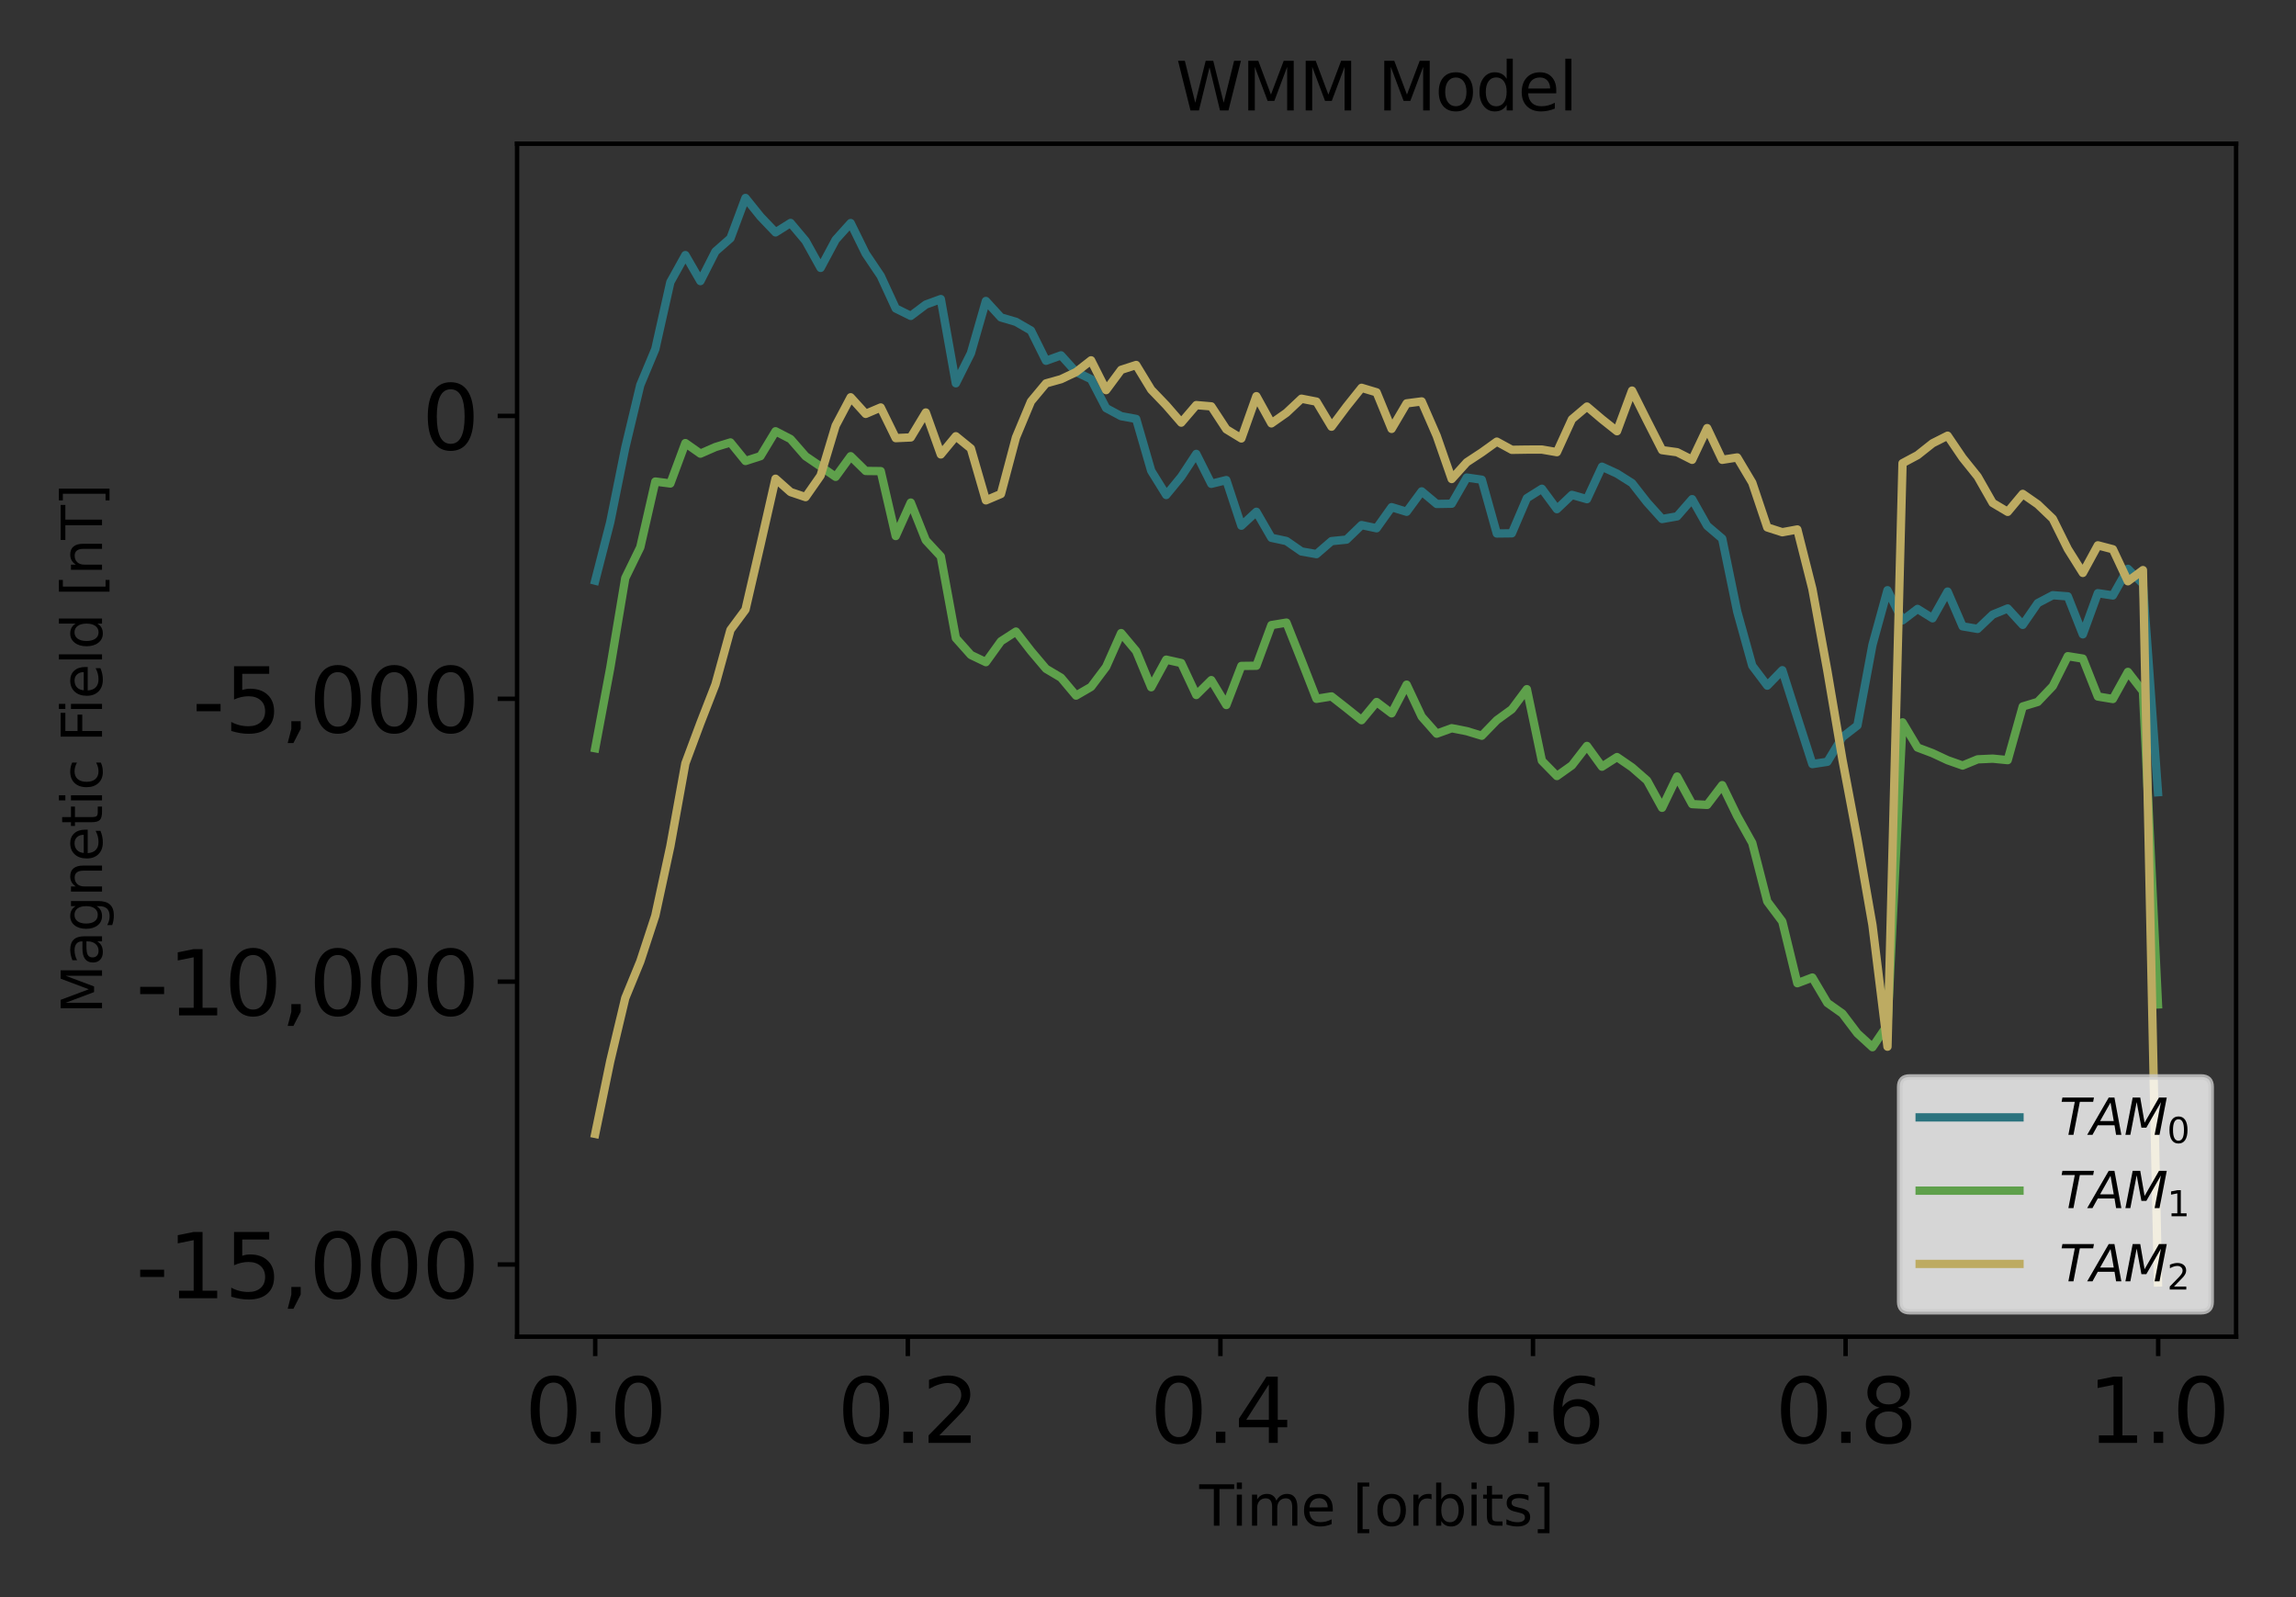 <?xml version="1.0" encoding="utf-8" standalone="no"?>
<!DOCTYPE svg PUBLIC "-//W3C//DTD SVG 1.1//EN"
  "http://www.w3.org/Graphics/SVG/1.1/DTD/svg11.dtd">
<svg xmlns:xlink="http://www.w3.org/1999/xlink" width="414pt" height="288pt" viewBox="0 0 414 288" xmlns="http://www.w3.org/2000/svg" version="1.1">
 <rect x="0" y="0" width="414" height="288" fill="#333333" stroke="none"/>
 <defs>
  <style type="text/css">*{stroke-linejoin: round; stroke-linecap: butt}</style>
 </defs>
 <g id="figure_1">
  <g id="patch_1">
   <path d="M 0 288 
L 414 288 
L 414 0 
L 0 0 
L 0 288 
z
" style="fill: none"/>
  </g>
  <g id="axes_1">
   <g id="patch_2">
    <path d="M 93.236 241.037 
L 403.2 241.037 
L 403.2 25.918 
L 93.236 25.918 
L 93.236 241.037 
z
" style="fill: none"/>
   </g>
   <g id="matplotlib.axis_1">
    <g id="xtick_1">
     <g id="line2d_1">
      <defs>
       <path id="maea5f0afa9" d="M 0 0 
L 0 3.5 
" style="stroke: #000000; stroke-width: 0.8"/>
      </defs>
      <g>
       <use xlink:href="#maea5f0afa9" x="107.325" y="241.037" style="stroke: #000000; stroke-width: 0.8"/>
      </g>
     </g>
     <g id="text_1">
      <!-- 0.0 -->
      <g transform="translate(94.602 260.194) scale(0.16 -0.16)">
       <defs>
        <path id="DejaVuSans-30" d="M 2034 4250 
Q 1547 4250 1301 3770 
Q 1056 3291 1056 2328 
Q 1056 1369 1301 889 
Q 1547 409 2034 409 
Q 2525 409 2770 889 
Q 3016 1369 3016 2328 
Q 3016 3291 2770 3770 
Q 2525 4250 2034 4250 
z
M 2034 4750 
Q 2819 4750 3233 4129 
Q 3647 3509 3647 2328 
Q 3647 1150 3233 529 
Q 2819 -91 2034 -91 
Q 1250 -91 836 529 
Q 422 1150 422 2328 
Q 422 3509 836 4129 
Q 1250 4750 2034 4750 
z
" transform="scale(0.016)"/>
        <path id="DejaVuSans-2e" d="M 684 794 
L 1344 794 
L 1344 0 
L 684 0 
L 684 794 
z
" transform="scale(0.016)"/>
       </defs>
       <use xlink:href="#DejaVuSans-30"/>
       <use xlink:href="#DejaVuSans-2e" transform="translate(63.623 0)"/>
       <use xlink:href="#DejaVuSans-30" transform="translate(95.41 0)"/>
      </g>
     </g>
    </g>
    <g id="xtick_2">
     <g id="line2d_2">
      <g>
       <use xlink:href="#maea5f0afa9" x="163.69" y="241.037" style="stroke: #000000; stroke-width: 0.8"/>
      </g>
     </g>
     <g id="text_2">
      <!-- 0.2 -->
      <g transform="translate(150.968 260.194) scale(0.16 -0.16)">
       <defs>
        <path id="DejaVuSans-32" d="M 1228 531 
L 3431 531 
L 3431 0 
L 469 0 
L 469 531 
Q 828 903 1448 1529 
Q 2069 2156 2228 2338 
Q 2531 2678 2651 2914 
Q 2772 3150 2772 3378 
Q 2772 3750 2511 3984 
Q 2250 4219 1831 4219 
Q 1534 4219 1204 4116 
Q 875 4013 500 3803 
L 500 4441 
Q 881 4594 1212 4672 
Q 1544 4750 1819 4750 
Q 2544 4750 2975 4387 
Q 3406 4025 3406 3419 
Q 3406 3131 3298 2873 
Q 3191 2616 2906 2266 
Q 2828 2175 2409 1742 
Q 1991 1309 1228 531 
z
" transform="scale(0.016)"/>
       </defs>
       <use xlink:href="#DejaVuSans-30"/>
       <use xlink:href="#DejaVuSans-2e" transform="translate(63.623 0)"/>
       <use xlink:href="#DejaVuSans-32" transform="translate(95.41 0)"/>
      </g>
     </g>
    </g>
    <g id="xtick_3">
     <g id="line2d_3">
      <g>
       <use xlink:href="#maea5f0afa9" x="220.055" y="241.037" style="stroke: #000000; stroke-width: 0.8"/>
      </g>
     </g>
     <g id="text_3">
      <!-- 0.4 -->
      <g transform="translate(207.333 260.194) scale(0.16 -0.16)">
       <defs>
        <path id="DejaVuSans-34" d="M 2419 4116 
L 825 1625 
L 2419 1625 
L 2419 4116 
z
M 2253 4666 
L 3047 4666 
L 3047 1625 
L 3713 1625 
L 3713 1100 
L 3047 1100 
L 3047 0 
L 2419 0 
L 2419 1100 
L 313 1100 
L 313 1709 
L 2253 4666 
z
" transform="scale(0.016)"/>
       </defs>
       <use xlink:href="#DejaVuSans-30"/>
       <use xlink:href="#DejaVuSans-2e" transform="translate(63.623 0)"/>
       <use xlink:href="#DejaVuSans-34" transform="translate(95.41 0)"/>
      </g>
     </g>
    </g>
    <g id="xtick_4">
     <g id="line2d_4">
      <g>
       <use xlink:href="#maea5f0afa9" x="276.42" y="241.037" style="stroke: #000000; stroke-width: 0.8"/>
      </g>
     </g>
     <g id="text_4">
      <!-- 0.6 -->
      <g transform="translate(263.698 260.194) scale(0.16 -0.16)">
       <defs>
        <path id="DejaVuSans-36" d="M 2113 2584 
Q 1688 2584 1439 2293 
Q 1191 2003 1191 1497 
Q 1191 994 1439 701 
Q 1688 409 2113 409 
Q 2538 409 2786 701 
Q 3034 994 3034 1497 
Q 3034 2003 2786 2293 
Q 2538 2584 2113 2584 
z
M 3366 4563 
L 3366 3988 
Q 3128 4100 2886 4159 
Q 2644 4219 2406 4219 
Q 1781 4219 1451 3797 
Q 1122 3375 1075 2522 
Q 1259 2794 1537 2939 
Q 1816 3084 2150 3084 
Q 2853 3084 3261 2657 
Q 3669 2231 3669 1497 
Q 3669 778 3244 343 
Q 2819 -91 2113 -91 
Q 1303 -91 875 529 
Q 447 1150 447 2328 
Q 447 3434 972 4092 
Q 1497 4750 2381 4750 
Q 2619 4750 2861 4703 
Q 3103 4656 3366 4563 
z
" transform="scale(0.016)"/>
       </defs>
       <use xlink:href="#DejaVuSans-30"/>
       <use xlink:href="#DejaVuSans-2e" transform="translate(63.623 0)"/>
       <use xlink:href="#DejaVuSans-36" transform="translate(95.41 0)"/>
      </g>
     </g>
    </g>
    <g id="xtick_5">
     <g id="line2d_5">
      <g>
       <use xlink:href="#maea5f0afa9" x="332.785" y="241.037" style="stroke: #000000; stroke-width: 0.8"/>
      </g>
     </g>
     <g id="text_5">
      <!-- 0.8 -->
      <g transform="translate(320.063 260.194) scale(0.16 -0.16)">
       <defs>
        <path id="DejaVuSans-38" d="M 2034 2216 
Q 1584 2216 1326 1975 
Q 1069 1734 1069 1313 
Q 1069 891 1326 650 
Q 1584 409 2034 409 
Q 2484 409 2743 651 
Q 3003 894 3003 1313 
Q 3003 1734 2745 1975 
Q 2488 2216 2034 2216 
z
M 1403 2484 
Q 997 2584 770 2862 
Q 544 3141 544 3541 
Q 544 4100 942 4425 
Q 1341 4750 2034 4750 
Q 2731 4750 3128 4425 
Q 3525 4100 3525 3541 
Q 3525 3141 3298 2862 
Q 3072 2584 2669 2484 
Q 3125 2378 3379 2068 
Q 3634 1759 3634 1313 
Q 3634 634 3220 271 
Q 2806 -91 2034 -91 
Q 1263 -91 848 271 
Q 434 634 434 1313 
Q 434 1759 690 2068 
Q 947 2378 1403 2484 
z
M 1172 3481 
Q 1172 3119 1398 2916 
Q 1625 2713 2034 2713 
Q 2441 2713 2670 2916 
Q 2900 3119 2900 3481 
Q 2900 3844 2670 4047 
Q 2441 4250 2034 4250 
Q 1625 4250 1398 4047 
Q 1172 3844 1172 3481 
z
" transform="scale(0.016)"/>
       </defs>
       <use xlink:href="#DejaVuSans-30"/>
       <use xlink:href="#DejaVuSans-2e" transform="translate(63.623 0)"/>
       <use xlink:href="#DejaVuSans-38" transform="translate(95.41 0)"/>
      </g>
     </g>
    </g>
    <g id="xtick_6">
     <g id="line2d_6">
      <g>
       <use xlink:href="#maea5f0afa9" x="389.15" y="241.037" style="stroke: #000000; stroke-width: 0.8"/>
      </g>
     </g>
     <g id="text_6">
      <!-- 1.0 -->
      <g transform="translate(376.428 260.194) scale(0.16 -0.16)">
       <defs>
        <path id="DejaVuSans-31" d="M 794 531 
L 1825 531 
L 1825 4091 
L 703 3866 
L 703 4441 
L 1819 4666 
L 2450 4666 
L 2450 531 
L 3481 531 
L 3481 0 
L 794 0 
L 794 531 
z
" transform="scale(0.016)"/>
       </defs>
       <use xlink:href="#DejaVuSans-31"/>
       <use xlink:href="#DejaVuSans-2e" transform="translate(63.623 0)"/>
       <use xlink:href="#DejaVuSans-30" transform="translate(95.41 0)"/>
      </g>
     </g>
    </g>
    <g id="text_7">
     <!-- Time [orbits] -->
     <g transform="translate(216.251 275.12) scale(0.1 -0.1)">
      <defs>
       <path id="DejaVuSans-54" d="M -19 4666 
L 3928 4666 
L 3928 4134 
L 2272 4134 
L 2272 0 
L 1638 0 
L 1638 4134 
L -19 4134 
L -19 4666 
z
" transform="scale(0.016)"/>
       <path id="DejaVuSans-69" d="M 603 3500 
L 1178 3500 
L 1178 0 
L 603 0 
L 603 3500 
z
M 603 4863 
L 1178 4863 
L 1178 4134 
L 603 4134 
L 603 4863 
z
" transform="scale(0.016)"/>
       <path id="DejaVuSans-6d" d="M 3328 2828 
Q 3544 3216 3844 3400 
Q 4144 3584 4550 3584 
Q 5097 3584 5394 3201 
Q 5691 2819 5691 2113 
L 5691 0 
L 5113 0 
L 5113 2094 
Q 5113 2597 4934 2840 
Q 4756 3084 4391 3084 
Q 3944 3084 3684 2787 
Q 3425 2491 3425 1978 
L 3425 0 
L 2847 0 
L 2847 2094 
Q 2847 2600 2669 2842 
Q 2491 3084 2119 3084 
Q 1678 3084 1418 2786 
Q 1159 2488 1159 1978 
L 1159 0 
L 581 0 
L 581 3500 
L 1159 3500 
L 1159 2956 
Q 1356 3278 1631 3431 
Q 1906 3584 2284 3584 
Q 2666 3584 2933 3390 
Q 3200 3197 3328 2828 
z
" transform="scale(0.016)"/>
       <path id="DejaVuSans-65" d="M 3597 1894 
L 3597 1613 
L 953 1613 
Q 991 1019 1311 708 
Q 1631 397 2203 397 
Q 2534 397 2845 478 
Q 3156 559 3463 722 
L 3463 178 
Q 3153 47 2828 -22 
Q 2503 -91 2169 -91 
Q 1331 -91 842 396 
Q 353 884 353 1716 
Q 353 2575 817 3079 
Q 1281 3584 2069 3584 
Q 2775 3584 3186 3129 
Q 3597 2675 3597 1894 
z
M 3022 2063 
Q 3016 2534 2758 2815 
Q 2500 3097 2075 3097 
Q 1594 3097 1305 2825 
Q 1016 2553 972 2059 
L 3022 2063 
z
" transform="scale(0.016)"/>
       <path id="DejaVuSans-20" transform="scale(0.016)"/>
       <path id="DejaVuSans-5b" d="M 550 4863 
L 1875 4863 
L 1875 4416 
L 1125 4416 
L 1125 -397 
L 1875 -397 
L 1875 -844 
L 550 -844 
L 550 4863 
z
" transform="scale(0.016)"/>
       <path id="DejaVuSans-6f" d="M 1959 3097 
Q 1497 3097 1228 2736 
Q 959 2375 959 1747 
Q 959 1119 1226 758 
Q 1494 397 1959 397 
Q 2419 397 2687 759 
Q 2956 1122 2956 1747 
Q 2956 2369 2687 2733 
Q 2419 3097 1959 3097 
z
M 1959 3584 
Q 2709 3584 3137 3096 
Q 3566 2609 3566 1747 
Q 3566 888 3137 398 
Q 2709 -91 1959 -91 
Q 1206 -91 779 398 
Q 353 888 353 1747 
Q 353 2609 779 3096 
Q 1206 3584 1959 3584 
z
" transform="scale(0.016)"/>
       <path id="DejaVuSans-72" d="M 2631 2963 
Q 2534 3019 2420 3045 
Q 2306 3072 2169 3072 
Q 1681 3072 1420 2755 
Q 1159 2438 1159 1844 
L 1159 0 
L 581 0 
L 581 3500 
L 1159 3500 
L 1159 2956 
Q 1341 3275 1631 3429 
Q 1922 3584 2338 3584 
Q 2397 3584 2469 3576 
Q 2541 3569 2628 3553 
L 2631 2963 
z
" transform="scale(0.016)"/>
       <path id="DejaVuSans-62" d="M 3116 1747 
Q 3116 2381 2855 2742 
Q 2594 3103 2138 3103 
Q 1681 3103 1420 2742 
Q 1159 2381 1159 1747 
Q 1159 1113 1420 752 
Q 1681 391 2138 391 
Q 2594 391 2855 752 
Q 3116 1113 3116 1747 
z
M 1159 2969 
Q 1341 3281 1617 3432 
Q 1894 3584 2278 3584 
Q 2916 3584 3314 3078 
Q 3713 2572 3713 1747 
Q 3713 922 3314 415 
Q 2916 -91 2278 -91 
Q 1894 -91 1617 61 
Q 1341 213 1159 525 
L 1159 0 
L 581 0 
L 581 4863 
L 1159 4863 
L 1159 2969 
z
" transform="scale(0.016)"/>
       <path id="DejaVuSans-74" d="M 1172 4494 
L 1172 3500 
L 2356 3500 
L 2356 3053 
L 1172 3053 
L 1172 1153 
Q 1172 725 1289 603 
Q 1406 481 1766 481 
L 2356 481 
L 2356 0 
L 1766 0 
Q 1100 0 847 248 
Q 594 497 594 1153 
L 594 3053 
L 172 3053 
L 172 3500 
L 594 3500 
L 594 4494 
L 1172 4494 
z
" transform="scale(0.016)"/>
       <path id="DejaVuSans-73" d="M 2834 3397 
L 2834 2853 
Q 2591 2978 2328 3040 
Q 2066 3103 1784 3103 
Q 1356 3103 1142 2972 
Q 928 2841 928 2578 
Q 928 2378 1081 2264 
Q 1234 2150 1697 2047 
L 1894 2003 
Q 2506 1872 2764 1633 
Q 3022 1394 3022 966 
Q 3022 478 2636 193 
Q 2250 -91 1575 -91 
Q 1294 -91 989 -36 
Q 684 19 347 128 
L 347 722 
Q 666 556 975 473 
Q 1284 391 1588 391 
Q 1994 391 2212 530 
Q 2431 669 2431 922 
Q 2431 1156 2273 1281 
Q 2116 1406 1581 1522 
L 1381 1569 
Q 847 1681 609 1914 
Q 372 2147 372 2553 
Q 372 3047 722 3315 
Q 1072 3584 1716 3584 
Q 2034 3584 2315 3537 
Q 2597 3491 2834 3397 
z
" transform="scale(0.016)"/>
       <path id="DejaVuSans-5d" d="M 1947 4863 
L 1947 -844 
L 622 -844 
L 622 -397 
L 1369 -397 
L 1369 4416 
L 622 4416 
L 622 4863 
L 1947 4863 
z
" transform="scale(0.016)"/>
      </defs>
      <use xlink:href="#DejaVuSans-54"/>
      <use xlink:href="#DejaVuSans-69" transform="translate(57.959 0)"/>
      <use xlink:href="#DejaVuSans-6d" transform="translate(85.742 0)"/>
      <use xlink:href="#DejaVuSans-65" transform="translate(183.154 0)"/>
      <use xlink:href="#DejaVuSans-20" transform="translate(244.678 0)"/>
      <use xlink:href="#DejaVuSans-5b" transform="translate(276.465 0)"/>
      <use xlink:href="#DejaVuSans-6f" transform="translate(315.479 0)"/>
      <use xlink:href="#DejaVuSans-72" transform="translate(376.66 0)"/>
      <use xlink:href="#DejaVuSans-62" transform="translate(417.773 0)"/>
      <use xlink:href="#DejaVuSans-69" transform="translate(481.25 0)"/>
      <use xlink:href="#DejaVuSans-74" transform="translate(509.033 0)"/>
      <use xlink:href="#DejaVuSans-73" transform="translate(548.242 0)"/>
      <use xlink:href="#DejaVuSans-5d" transform="translate(600.342 0)"/>
     </g>
    </g>
   </g>
   <g id="matplotlib.axis_2">
    <g id="ytick_1">
     <g id="line2d_7">
      <defs>
       <path id="mf49708bbba" d="M 0 0 
L -3.5 0 
" style="stroke: #000000; stroke-width: 0.8"/>
      </defs>
      <g>
       <use xlink:href="#mf49708bbba" x="93.236" y="228.023" style="stroke: #000000; stroke-width: 0.8"/>
      </g>
     </g>
     <g id="text_8">
      <!-- -15,000 -->
      <g transform="translate(24.478 234.102) scale(0.16 -0.16)">
       <defs>
        <path id="DejaVuSans-2d" d="M 313 2009 
L 1997 2009 
L 1997 1497 
L 313 1497 
L 313 2009 
z
" transform="scale(0.016)"/>
        <path id="DejaVuSans-35" d="M 691 4666 
L 3169 4666 
L 3169 4134 
L 1269 4134 
L 1269 2991 
Q 1406 3038 1543 3061 
Q 1681 3084 1819 3084 
Q 2600 3084 3056 2656 
Q 3513 2228 3513 1497 
Q 3513 744 3044 326 
Q 2575 -91 1722 -91 
Q 1428 -91 1123 -41 
Q 819 9 494 109 
L 494 744 
Q 775 591 1075 516 
Q 1375 441 1709 441 
Q 2250 441 2565 725 
Q 2881 1009 2881 1497 
Q 2881 1984 2565 2268 
Q 2250 2553 1709 2553 
Q 1456 2553 1204 2497 
Q 953 2441 691 2322 
L 691 4666 
z
" transform="scale(0.016)"/>
        <path id="DejaVuSans-2c" d="M 750 794 
L 1409 794 
L 1409 256 
L 897 -744 
L 494 -744 
L 750 256 
L 750 794 
z
" transform="scale(0.016)"/>
       </defs>
       <use xlink:href="#DejaVuSans-2d"/>
       <use xlink:href="#DejaVuSans-31" transform="translate(36.084 0)"/>
       <use xlink:href="#DejaVuSans-35" transform="translate(99.707 0)"/>
       <use xlink:href="#DejaVuSans-2c" transform="translate(163.33 0)"/>
       <use xlink:href="#DejaVuSans-30" transform="translate(195.117 0)"/>
       <use xlink:href="#DejaVuSans-30" transform="translate(258.74 0)"/>
       <use xlink:href="#DejaVuSans-30" transform="translate(322.363 0)"/>
      </g>
     </g>
    </g>
    <g id="ytick_2">
     <g id="line2d_8">
      <g>
       <use xlink:href="#mf49708bbba" x="93.236" y="177.016" style="stroke: #000000; stroke-width: 0.8"/>
      </g>
     </g>
     <g id="text_9">
      <!-- -10,000 -->
      <g transform="translate(24.478 183.094) scale(0.16 -0.16)">
       <use xlink:href="#DejaVuSans-2d"/>
       <use xlink:href="#DejaVuSans-31" transform="translate(36.084 0)"/>
       <use xlink:href="#DejaVuSans-30" transform="translate(99.707 0)"/>
       <use xlink:href="#DejaVuSans-2c" transform="translate(163.33 0)"/>
       <use xlink:href="#DejaVuSans-30" transform="translate(195.117 0)"/>
       <use xlink:href="#DejaVuSans-30" transform="translate(258.74 0)"/>
       <use xlink:href="#DejaVuSans-30" transform="translate(322.363 0)"/>
      </g>
     </g>
    </g>
    <g id="ytick_3">
     <g id="line2d_9">
      <g>
       <use xlink:href="#mf49708bbba" x="93.236" y="126.008" style="stroke: #000000; stroke-width: 0.8"/>
      </g>
     </g>
     <g id="text_10">
      <!-- -5,000 -->
      <g transform="translate(34.658 132.087) scale(0.16 -0.16)">
       <use xlink:href="#DejaVuSans-2d"/>
       <use xlink:href="#DejaVuSans-35" transform="translate(36.084 0)"/>
       <use xlink:href="#DejaVuSans-2c" transform="translate(99.707 0)"/>
       <use xlink:href="#DejaVuSans-30" transform="translate(131.494 0)"/>
       <use xlink:href="#DejaVuSans-30" transform="translate(195.117 0)"/>
       <use xlink:href="#DejaVuSans-30" transform="translate(258.74 0)"/>
      </g>
     </g>
    </g>
    <g id="ytick_4">
     <g id="line2d_10">
      <g>
       <use xlink:href="#mf49708bbba" x="93.236" y="75.001" style="stroke: #000000; stroke-width: 0.8"/>
      </g>
     </g>
     <g id="text_11">
      <!-- 0 -->
      <g transform="translate(76.056 81.08) scale(0.16 -0.16)">
       <use xlink:href="#DejaVuSans-30"/>
      </g>
     </g>
    </g>
    <g id="text_12">
     <!-- Magnetic Field [nT]  -->
     <g transform="translate(18.398 182.807) rotate(-90) scale(0.1 -0.1)">
      <defs>
       <path id="DejaVuSans-4d" d="M 628 4666 
L 1569 4666 
L 2759 1491 
L 3956 4666 
L 4897 4666 
L 4897 0 
L 4281 0 
L 4281 4097 
L 3078 897 
L 2444 897 
L 1241 4097 
L 1241 0 
L 628 0 
L 628 4666 
z
" transform="scale(0.016)"/>
       <path id="DejaVuSans-61" d="M 2194 1759 
Q 1497 1759 1228 1600 
Q 959 1441 959 1056 
Q 959 750 1161 570 
Q 1363 391 1709 391 
Q 2188 391 2477 730 
Q 2766 1069 2766 1631 
L 2766 1759 
L 2194 1759 
z
M 3341 1997 
L 3341 0 
L 2766 0 
L 2766 531 
Q 2569 213 2275 61 
Q 1981 -91 1556 -91 
Q 1019 -91 701 211 
Q 384 513 384 1019 
Q 384 1609 779 1909 
Q 1175 2209 1959 2209 
L 2766 2209 
L 2766 2266 
Q 2766 2663 2505 2880 
Q 2244 3097 1772 3097 
Q 1472 3097 1187 3025 
Q 903 2953 641 2809 
L 641 3341 
Q 956 3463 1253 3523 
Q 1550 3584 1831 3584 
Q 2591 3584 2966 3190 
Q 3341 2797 3341 1997 
z
" transform="scale(0.016)"/>
       <path id="DejaVuSans-67" d="M 2906 1791 
Q 2906 2416 2648 2759 
Q 2391 3103 1925 3103 
Q 1463 3103 1205 2759 
Q 947 2416 947 1791 
Q 947 1169 1205 825 
Q 1463 481 1925 481 
Q 2391 481 2648 825 
Q 2906 1169 2906 1791 
z
M 3481 434 
Q 3481 -459 3084 -895 
Q 2688 -1331 1869 -1331 
Q 1566 -1331 1297 -1286 
Q 1028 -1241 775 -1147 
L 775 -588 
Q 1028 -725 1275 -790 
Q 1522 -856 1778 -856 
Q 2344 -856 2625 -561 
Q 2906 -266 2906 331 
L 2906 616 
Q 2728 306 2450 153 
Q 2172 0 1784 0 
Q 1141 0 747 490 
Q 353 981 353 1791 
Q 353 2603 747 3093 
Q 1141 3584 1784 3584 
Q 2172 3584 2450 3431 
Q 2728 3278 2906 2969 
L 2906 3500 
L 3481 3500 
L 3481 434 
z
" transform="scale(0.016)"/>
       <path id="DejaVuSans-6e" d="M 3513 2113 
L 3513 0 
L 2938 0 
L 2938 2094 
Q 2938 2591 2744 2837 
Q 2550 3084 2163 3084 
Q 1697 3084 1428 2787 
Q 1159 2491 1159 1978 
L 1159 0 
L 581 0 
L 581 3500 
L 1159 3500 
L 1159 2956 
Q 1366 3272 1645 3428 
Q 1925 3584 2291 3584 
Q 2894 3584 3203 3211 
Q 3513 2838 3513 2113 
z
" transform="scale(0.016)"/>
       <path id="DejaVuSans-63" d="M 3122 3366 
L 3122 2828 
Q 2878 2963 2633 3030 
Q 2388 3097 2138 3097 
Q 1578 3097 1268 2742 
Q 959 2388 959 1747 
Q 959 1106 1268 751 
Q 1578 397 2138 397 
Q 2388 397 2633 464 
Q 2878 531 3122 666 
L 3122 134 
Q 2881 22 2623 -34 
Q 2366 -91 2075 -91 
Q 1284 -91 818 406 
Q 353 903 353 1747 
Q 353 2603 823 3093 
Q 1294 3584 2113 3584 
Q 2378 3584 2631 3529 
Q 2884 3475 3122 3366 
z
" transform="scale(0.016)"/>
       <path id="DejaVuSans-46" d="M 628 4666 
L 3309 4666 
L 3309 4134 
L 1259 4134 
L 1259 2759 
L 3109 2759 
L 3109 2228 
L 1259 2228 
L 1259 0 
L 628 0 
L 628 4666 
z
" transform="scale(0.016)"/>
       <path id="DejaVuSans-6c" d="M 603 4863 
L 1178 4863 
L 1178 0 
L 603 0 
L 603 4863 
z
" transform="scale(0.016)"/>
       <path id="DejaVuSans-64" d="M 2906 2969 
L 2906 4863 
L 3481 4863 
L 3481 0 
L 2906 0 
L 2906 525 
Q 2725 213 2448 61 
Q 2172 -91 1784 -91 
Q 1150 -91 751 415 
Q 353 922 353 1747 
Q 353 2572 751 3078 
Q 1150 3584 1784 3584 
Q 2172 3584 2448 3432 
Q 2725 3281 2906 2969 
z
M 947 1747 
Q 947 1113 1208 752 
Q 1469 391 1925 391 
Q 2381 391 2643 752 
Q 2906 1113 2906 1747 
Q 2906 2381 2643 2742 
Q 2381 3103 1925 3103 
Q 1469 3103 1208 2742 
Q 947 2381 947 1747 
z
" transform="scale(0.016)"/>
      </defs>
      <use xlink:href="#DejaVuSans-4d"/>
      <use xlink:href="#DejaVuSans-61" transform="translate(86.279 0)"/>
      <use xlink:href="#DejaVuSans-67" transform="translate(147.559 0)"/>
      <use xlink:href="#DejaVuSans-6e" transform="translate(211.035 0)"/>
      <use xlink:href="#DejaVuSans-65" transform="translate(274.414 0)"/>
      <use xlink:href="#DejaVuSans-74" transform="translate(335.938 0)"/>
      <use xlink:href="#DejaVuSans-69" transform="translate(375.146 0)"/>
      <use xlink:href="#DejaVuSans-63" transform="translate(402.93 0)"/>
      <use xlink:href="#DejaVuSans-20" transform="translate(457.91 0)"/>
      <use xlink:href="#DejaVuSans-46" transform="translate(489.697 0)"/>
      <use xlink:href="#DejaVuSans-69" transform="translate(539.967 0)"/>
      <use xlink:href="#DejaVuSans-65" transform="translate(567.75 0)"/>
      <use xlink:href="#DejaVuSans-6c" transform="translate(629.273 0)"/>
      <use xlink:href="#DejaVuSans-64" transform="translate(657.057 0)"/>
      <use xlink:href="#DejaVuSans-20" transform="translate(720.533 0)"/>
      <use xlink:href="#DejaVuSans-5b" transform="translate(752.32 0)"/>
      <use xlink:href="#DejaVuSans-6e" transform="translate(791.334 0)"/>
      <use xlink:href="#DejaVuSans-54" transform="translate(854.713 0)"/>
      <use xlink:href="#DejaVuSans-5d" transform="translate(915.797 0)"/>
      <use xlink:href="#DejaVuSans-20" transform="translate(954.811 0)"/>
     </g>
    </g>
   </g>
   <g id="line2d_11">
    <path d="M 107.325 104.704 
L 110.034 94.163 
L 112.744 80.748 
L 115.453 69.428 
L 118.163 62.951 
L 120.872 50.88 
L 123.582 46 
L 126.291 50.688 
L 129.001 45.352 
L 131.71 42.97 
L 134.42 35.696 
L 137.129 39.061 
L 139.839 41.904 
L 142.548 40.205 
L 145.258 43.429 
L 147.967 48.309 
L 150.677 43.24 
L 153.386 40.224 
L 156.096 45.733 
L 158.805 49.756 
L 161.514 55.623 
L 164.224 56.964 
L 166.933 54.921 
L 169.643 53.93 
L 172.352 69.118 
L 175.062 63.706 
L 177.771 54.274 
L 180.481 57.235 
L 183.19 58.035 
L 185.9 59.604 
L 188.609 65.054 
L 191.319 64.078 
L 194.028 67.08 
L 196.738 68.374 
L 199.447 73.592 
L 202.157 75.047 
L 204.866 75.544 
L 207.576 84.897 
L 210.285 89.262 
L 212.995 85.963 
L 215.704 81.85 
L 218.414 87.243 
L 221.123 86.575 
L 223.833 94.795 
L 226.542 92.287 
L 229.251 96.978 
L 231.961 97.559 
L 234.67 99.443 
L 237.38 99.92 
L 240.089 97.578 
L 242.799 97.305 
L 245.508 94.686 
L 248.218 95.257 
L 250.927 91.456 
L 253.637 92.284 
L 256.346 88.606 
L 259.056 90.876 
L 261.765 90.83 
L 264.475 86.115 
L 267.184 86.502 
L 269.894 96.2 
L 272.603 96.171 
L 275.313 89.837 
L 278.022 88.134 
L 280.732 91.812 
L 283.441 89.238 
L 286.151 90.009 
L 288.86 84.158 
L 291.569 85.402 
L 294.279 87.113 
L 296.988 90.581 
L 299.698 93.589 
L 302.407 93.114 
L 305.117 90.011 
L 307.826 94.815 
L 310.536 97.119 
L 313.245 110.289 
L 315.955 120.041 
L 318.664 123.64 
L 321.374 120.855 
L 324.083 129.363 
L 326.793 137.784 
L 329.502 137.37 
L 332.212 132.922 
L 334.921 130.821 
L 337.631 116.28 
L 340.34 106.428 
L 343.05 111.873 
L 345.759 109.802 
L 348.469 111.494 
L 351.178 106.675 
L 353.887 112.945 
L 356.597 113.405 
L 359.306 110.827 
L 362.016 109.72 
L 364.725 112.679 
L 367.435 108.753 
L 370.144 107.332 
L 372.854 107.538 
L 375.563 114.385 
L 378.273 106.966 
L 380.982 107.376 
L 383.692 102.576 
L 386.401 105.295 
L 389.111 142.854 
" clip-path="url(#p177d9ee60b)" style="fill: none; stroke: #2b737e; stroke-width: 1.5; stroke-linecap: square"/>
   </g>
   <g id="line2d_12">
    <path d="M 107.325 134.927 
L 110.034 120.461 
L 112.744 104.237 
L 115.453 98.686 
L 118.163 86.834 
L 120.872 87.184 
L 123.582 79.898 
L 126.291 81.804 
L 129.001 80.616 
L 131.71 79.785 
L 134.42 83.128 
L 137.129 82.255 
L 139.839 77.768 
L 142.548 79.168 
L 145.258 82.276 
L 147.967 84.114 
L 150.677 85.985 
L 153.386 82.264 
L 156.096 84.924 
L 158.805 84.953 
L 161.514 96.662 
L 164.224 90.628 
L 166.933 97.422 
L 169.643 100.342 
L 172.352 115.066 
L 175.062 118.106 
L 177.771 119.404 
L 180.481 115.639 
L 183.19 113.888 
L 185.9 117.391 
L 188.609 120.596 
L 191.319 122.206 
L 194.028 125.434 
L 196.738 123.861 
L 199.447 120.258 
L 202.157 114.16 
L 204.866 117.397 
L 207.576 123.926 
L 210.285 118.956 
L 212.995 119.558 
L 215.704 125.326 
L 218.414 122.642 
L 221.123 127.132 
L 223.833 120.083 
L 226.542 120.05 
L 229.251 112.721 
L 231.961 112.272 
L 234.67 119.085 
L 237.38 126.016 
L 240.089 125.579 
L 242.799 127.702 
L 245.508 129.868 
L 248.218 126.588 
L 250.927 128.634 
L 253.637 123.459 
L 256.346 129.223 
L 259.056 132.299 
L 261.765 131.317 
L 264.475 131.846 
L 267.184 132.669 
L 269.894 129.874 
L 272.603 127.904 
L 275.313 124.273 
L 278.022 137.18 
L 280.732 139.942 
L 283.441 138.012 
L 286.151 134.512 
L 288.86 138.252 
L 291.569 136.517 
L 294.279 138.379 
L 296.988 140.742 
L 299.698 145.666 
L 302.407 140.027 
L 305.117 145.003 
L 307.826 145.141 
L 310.536 141.579 
L 313.245 147.155 
L 315.955 152.001 
L 318.664 162.551 
L 321.374 166.167 
L 324.083 177.298 
L 326.793 176.273 
L 329.502 180.856 
L 332.212 182.769 
L 334.921 186.35 
L 337.631 188.836 
L 340.34 184.84 
L 343.05 130.256 
L 345.759 134.799 
L 348.469 135.822 
L 351.178 137.088 
L 353.887 138.044 
L 356.597 136.928 
L 359.306 136.802 
L 362.016 137.069 
L 364.725 127.397 
L 367.435 126.574 
L 370.144 123.732 
L 372.854 118.327 
L 375.563 118.762 
L 378.273 125.602 
L 380.982 126.048 
L 383.692 121.159 
L 386.401 124.659 
L 389.111 181.124 
" clip-path="url(#p177d9ee60b)" style="fill: none; stroke: #5ea04b; stroke-width: 1.5; stroke-linecap: square"/>
   </g>
   <g id="line2d_13">
    <path d="M 107.325 204.471 
L 110.034 191.365 
L 112.744 179.974 
L 115.453 173.373 
L 118.163 165.114 
L 120.872 152.603 
L 123.582 137.658 
L 126.291 130.388 
L 129.001 123.427 
L 131.71 113.591 
L 134.42 109.936 
L 137.129 98.225 
L 139.839 86.323 
L 142.548 88.728 
L 145.258 89.64 
L 147.967 85.756 
L 150.677 76.755 
L 153.386 71.639 
L 156.096 74.631 
L 158.805 73.477 
L 161.514 79.004 
L 164.224 78.88 
L 166.933 74.382 
L 169.643 81.946 
L 172.352 78.665 
L 175.062 80.869 
L 177.771 90.228 
L 180.481 89.078 
L 183.19 78.882 
L 185.9 72.386 
L 188.609 69.135 
L 191.319 68.376 
L 194.028 67.092 
L 196.738 64.975 
L 199.447 70.348 
L 202.157 66.692 
L 204.866 65.814 
L 207.576 70.266 
L 210.285 73.087 
L 212.995 76.21 
L 215.704 73.049 
L 218.414 73.278 
L 221.123 77.411 
L 223.833 79.065 
L 226.542 71.44 
L 229.251 76.344 
L 231.961 74.443 
L 234.67 71.895 
L 237.38 72.424 
L 240.089 76.945 
L 242.799 73.322 
L 245.508 69.933 
L 248.218 70.746 
L 250.927 77.34 
L 253.637 72.737 
L 256.346 72.385 
L 259.056 78.597 
L 261.765 86.378 
L 264.475 83.366 
L 267.184 81.583 
L 269.894 79.637 
L 272.603 81.115 
L 275.313 81.072 
L 278.022 81.067 
L 280.732 81.535 
L 283.441 75.604 
L 286.151 73.31 
L 288.86 75.606 
L 291.569 77.759 
L 294.279 70.435 
L 296.988 75.847 
L 299.698 81.172 
L 302.407 81.545 
L 305.117 82.918 
L 307.826 77.195 
L 310.536 82.914 
L 313.245 82.491 
L 315.955 87.041 
L 318.664 95.107 
L 321.374 95.977 
L 324.083 95.473 
L 326.793 106.193 
L 329.502 120.999 
L 332.212 136.966 
L 334.921 151.3 
L 337.631 166.827 
L 340.34 188.743 
L 343.05 83.527 
L 345.759 82.079 
L 348.469 79.933 
L 351.178 78.564 
L 353.887 82.559 
L 356.597 85.936 
L 359.306 90.692 
L 362.016 92.303 
L 364.725 89.06 
L 367.435 90.946 
L 370.144 93.537 
L 372.854 98.997 
L 375.563 103.313 
L 378.273 98.336 
L 380.982 99.045 
L 383.692 104.821 
L 386.401 102.803 
L 389.111 231.259 
" clip-path="url(#p177d9ee60b)" style="fill: none; stroke: #bdab62; stroke-width: 1.5; stroke-linecap: square"/>
   </g>
   <g id="patch_3">
    <path d="M 93.236 241.037 
L 93.236 25.918 
" style="fill: none; stroke: #000000; stroke-width: 0.8; stroke-linejoin: miter; stroke-linecap: square"/>
   </g>
   <g id="patch_4">
    <path d="M 403.2 241.037 
L 403.2 25.918 
" style="fill: none; stroke: #000000; stroke-width: 0.8; stroke-linejoin: miter; stroke-linecap: square"/>
   </g>
   <g id="patch_5">
    <path d="M 93.236 241.037 
L 403.2 241.037 
" style="fill: none; stroke: #000000; stroke-width: 0.8; stroke-linejoin: miter; stroke-linecap: square"/>
   </g>
   <g id="patch_6">
    <path d="M 93.236 25.918 
L 403.2 25.918 
" style="fill: none; stroke: #000000; stroke-width: 0.8; stroke-linejoin: miter; stroke-linecap: square"/>
   </g>
   <g id="text_13">
    <!-- WMM Model -->
    <g transform="translate(212.009 19.918) scale(0.12 -0.12)">
     <defs>
      <path id="DejaVuSans-57" d="M 213 4666 
L 850 4666 
L 1831 722 
L 2809 4666 
L 3519 4666 
L 4500 722 
L 5478 4666 
L 6119 4666 
L 4947 0 
L 4153 0 
L 3169 4050 
L 2175 0 
L 1381 0 
L 213 4666 
z
" transform="scale(0.016)"/>
     </defs>
     <use xlink:href="#DejaVuSans-57"/>
     <use xlink:href="#DejaVuSans-4d" transform="translate(98.877 0)"/>
     <use xlink:href="#DejaVuSans-4d" transform="translate(185.156 0)"/>
     <use xlink:href="#DejaVuSans-20" transform="translate(271.436 0)"/>
     <use xlink:href="#DejaVuSans-4d" transform="translate(303.223 0)"/>
     <use xlink:href="#DejaVuSans-6f" transform="translate(389.502 0)"/>
     <use xlink:href="#DejaVuSans-64" transform="translate(450.684 0)"/>
     <use xlink:href="#DejaVuSans-65" transform="translate(514.16 0)"/>
     <use xlink:href="#DejaVuSans-6c" transform="translate(575.684 0)"/>
    </g>
   </g>
   <g id="legend_1">
    <g id="patch_7">
     <path d="M 344.34 236.537 
L 396.9 236.537 
Q 398.7 236.537 398.7 234.737 
L 398.7 196.006 
Q 398.7 194.206 396.9 194.206 
L 344.34 194.206 
Q 342.54 194.206 342.54 196.006 
L 342.54 234.737 
Q 342.54 236.537 344.34 236.537 
z
" style="fill: #ffffff; opacity: 0.8; stroke: #cccccc; stroke-linejoin: miter"/>
    </g>
    <g id="line2d_14">
     <path d="M 346.14 201.495 
L 355.14 201.495 
L 364.14 201.495 
" style="fill: none; stroke: #2b737e; stroke-width: 1.5; stroke-linecap: square"/>
    </g>
    <g id="text_14">
     <!-- $TAM_{0}$ -->
     <g transform="translate(371.34 204.645) scale(0.09 -0.09)">
      <defs>
       <path id="DejaVuSans-Oblique-54" d="M 378 4666 
L 4325 4666 
L 4225 4134 
L 2559 4134 
L 1759 0 
L 1125 0 
L 1925 4134 
L 275 4134 
L 378 4666 
z
" transform="scale(0.016)"/>
       <path id="DejaVuSans-Oblique-41" d="M 2356 4666 
L 3072 4666 
L 3938 0 
L 3278 0 
L 3084 1197 
L 984 1197 
L 325 0 
L -341 0 
L 2356 4666 
z
M 2584 4044 
L 1275 1722 
L 2988 1722 
L 2584 4044 
z
" transform="scale(0.016)"/>
       <path id="DejaVuSans-Oblique-4d" d="M 1081 4666 
L 2028 4666 
L 2572 1522 
L 4378 4666 
L 5350 4666 
L 4441 0 
L 3828 0 
L 4622 4091 
L 2791 897 
L 2175 897 
L 1581 4103 
L 788 0 
L 172 0 
L 1081 4666 
z
" transform="scale(0.016)"/>
      </defs>
      <use xlink:href="#DejaVuSans-Oblique-54" transform="translate(0 0.094)"/>
      <use xlink:href="#DejaVuSans-Oblique-41" transform="translate(61.084 0.094)"/>
      <use xlink:href="#DejaVuSans-Oblique-4d" transform="translate(129.492 0.094)"/>
      <use xlink:href="#DejaVuSans-30" transform="translate(215.771 -16.312) scale(0.7)"/>
     </g>
    </g>
    <g id="line2d_15">
     <path d="M 346.14 214.705 
L 355.14 214.705 
L 364.14 214.705 
" style="fill: none; stroke: #5ea04b; stroke-width: 1.5; stroke-linecap: square"/>
    </g>
    <g id="text_15">
     <!-- $TAM_{1}$ -->
     <g transform="translate(371.34 217.855) scale(0.09 -0.09)">
      <use xlink:href="#DejaVuSans-Oblique-54" transform="translate(0 0.094)"/>
      <use xlink:href="#DejaVuSans-Oblique-41" transform="translate(61.084 0.094)"/>
      <use xlink:href="#DejaVuSans-Oblique-4d" transform="translate(129.492 0.094)"/>
      <use xlink:href="#DejaVuSans-31" transform="translate(215.771 -16.312) scale(0.7)"/>
     </g>
    </g>
    <g id="line2d_16">
     <path d="M 346.14 227.915 
L 355.14 227.915 
L 364.14 227.915 
" style="fill: none; stroke: #bdab62; stroke-width: 1.5; stroke-linecap: square"/>
    </g>
    <g id="text_16">
     <!-- $TAM_{2}$ -->
     <g transform="translate(371.34 231.065) scale(0.09 -0.09)">
      <use xlink:href="#DejaVuSans-Oblique-54" transform="translate(0 0.094)"/>
      <use xlink:href="#DejaVuSans-Oblique-41" transform="translate(61.084 0.094)"/>
      <use xlink:href="#DejaVuSans-Oblique-4d" transform="translate(129.492 0.094)"/>
      <use xlink:href="#DejaVuSans-32" transform="translate(215.771 -16.312) scale(0.7)"/>
     </g>
    </g>
   </g>
  </g>
 </g>
 <defs>
  <clipPath id="p177d9ee60b">
   <rect x="93.236" y="25.918" width="309.964" height="215.119"/>
  </clipPath>
 </defs>
</svg>
